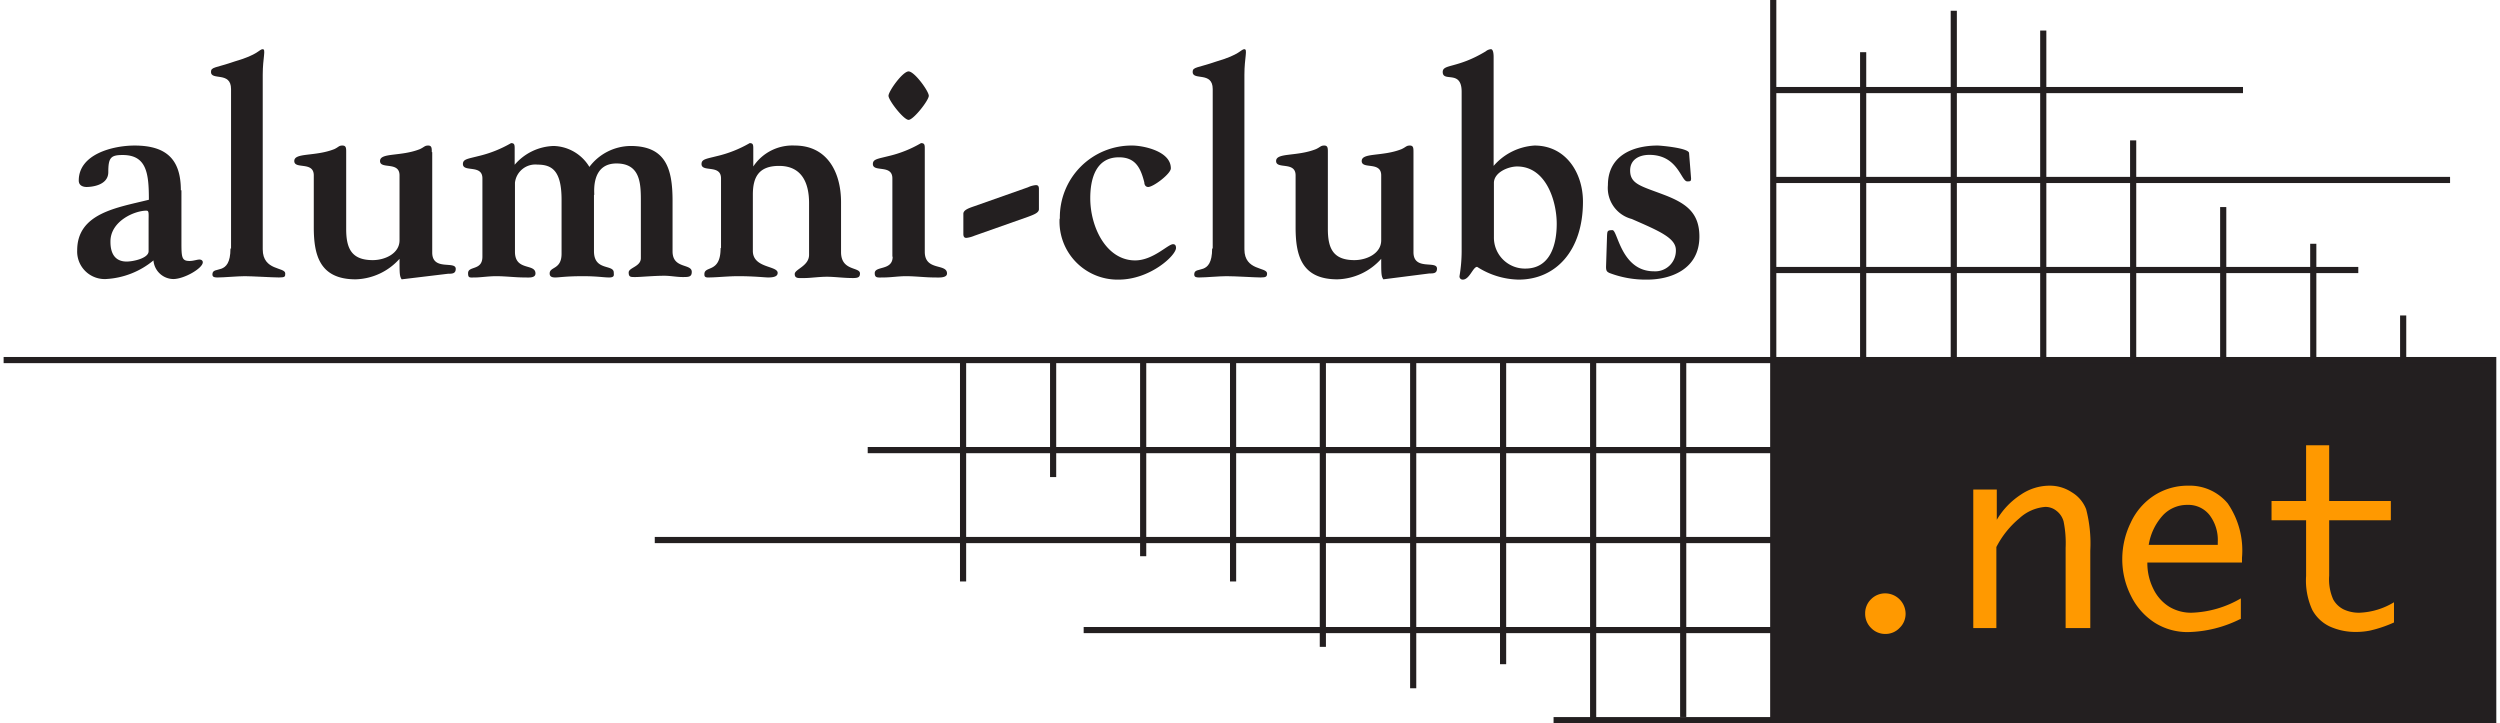 <svg width="260" height="75.206" xmlns="http://www.w3.org/2000/svg" viewBox="0 0 173.84 50.43"><defs><style>.cls-1,.cls-6,.cls-7{fill:#231f20;}.cls-1,.cls-4,.cls-5{stroke:#231f20;}.cls-1,.cls-4{stroke-miterlimit:3.86;stroke-width:0.43px;}.cls-2,.cls-3{fill:#f90;}.cls-3,.cls-6{fill-rule:evenodd;}.cls-4,.cls-5{fill:none;}.cls-5{stroke-miterlimit:3.86;stroke-width:0.43px;}</style></defs><title>Asset 1</title><g id="Layer_2" data-name="Layer 2"><g id="Layer_1-2" data-name="Layer 1"><polygon class="cls-1" points="123.41 25.11 173.62 25.11 173.62 50.22 123.41 50.22 123.41 25.11 123.41 25.11"/><path class="cls-2" d="M131.23,44.21a1.36,1.36,0,0,1-1-.42,1.38,1.38,0,0,1-.41-1,1.36,1.36,0,0,1,.41-1,1.38,1.38,0,0,1,1-.41,1.43,1.43,0,0,1,1.41,1.41,1.35,1.35,0,0,1-.42,1,1.34,1.34,0,0,1-1,.42Z"/><path class="cls-2" d="M137.36,43.8V34.14H139v2.11a5.3,5.3,0,0,1,1.67-1.75,3.57,3.57,0,0,1,2-.63,2.77,2.77,0,0,1,1.56.46,2.37,2.37,0,0,1,1,1.18,9.44,9.44,0,0,1,.29,2.89v5.4H143.8V38.2a7.59,7.59,0,0,0-.14-1.83,1.39,1.39,0,0,0-.49-.74,1.23,1.23,0,0,0-.78-.28,3,3,0,0,0-1.82.8,6.42,6.42,0,0,0-1.6,2V43.8Z"/><path class="cls-3" d="M156,43.16a8.52,8.52,0,0,1-3.65.92,4.28,4.28,0,0,1-2.33-.65,4.65,4.65,0,0,1-1.65-1.85,5.65,5.65,0,0,1-.62-2.59,5.8,5.8,0,0,1,.59-2.54,4.49,4.49,0,0,1,1.64-1.9,4.31,4.31,0,0,1,2.36-.68,3.45,3.45,0,0,1,2.76,1.23,5.79,5.79,0,0,1,1,3.79v.34H149.5a4,4,0,0,0,.42,1.84,3,3,0,0,0,1.1,1.24,2.94,2.94,0,0,0,1.56.42,7.24,7.24,0,0,0,3.44-1v1.47ZM149.6,38h4.81V37.8a2.87,2.87,0,0,0-.58-1.89,1.88,1.88,0,0,0-1.54-.7,2.31,2.31,0,0,0-1.7.72,4,4,0,0,0-1,2.1Z"/><path class="cls-2" d="M166.7,43.41a8.73,8.73,0,0,1-1.65.56,4.87,4.87,0,0,1-1,.1,4.32,4.32,0,0,1-1.85-.39A2.69,2.69,0,0,1,161,42.53a4.93,4.93,0,0,1-.43-2.36V36.28h-2.41V34.94h2.41V31.05h1.61v3.89h4.3v1.34h-4.3v3.87a3.46,3.46,0,0,0,.28,1.65,1.69,1.69,0,0,0,.73.7,2.51,2.51,0,0,0,1.1.23A5,5,0,0,0,166.7,42v1.42Z"/><path class="cls-4" d="M123.41,31.39H60.26m63.15,6.27h-78m78,6.28H75.32m48.09,6.28H108.09M85.74,25.11V40.55M98.3,25.11V48m12.55-22.85V50.22"/><path class="cls-5" d="M123.41,18.83h40.8m-40.8-6.28h47.2m-47.2-6.27h32.76M136,.75V25.11M148.51,9.79V25M129.68,3.64V25M142.24,2.13V25"/><path class="cls-4" d="M117.13,25.11V50M104.57,25.11V46.32M92,25.11v20"/><path class="cls-5" d="M154.79,14.44V25.11M161.07,17v8.16"/><path class="cls-6" d="M10.11,17.52c0,.49-1.07.72-1.53.72-1.11,0-1.13-1.06-1.13-1.4,0-1.42,1.68-2.15,2.51-2.15.19,0,.15.2.15.77v2.06Zm2.25-4.25c0-2.15-1-3.12-3.23-3.12-1.49,0-3.89.59-3.89,2.44,0,.4.38.45.55.45S7.3,13,7.3,12s.17-1.19,1-1.19c1.68,0,1.83,1.29,1.83,3.12-2.19.55-5,.92-5,3.53a1.92,1.92,0,0,0,2,2,5.66,5.66,0,0,0,3.32-1.3,1.41,1.41,0,0,0,1.38,1.3c.76,0,2.06-.75,2.06-1.17,0-.11-.09-.19-.24-.19s-.42.1-.68.1c-.55,0-.57-.25-.57-1.31V13.27Z"/><path class="cls-7" d="M15.82,17.33c0,2-1.26,1.15-1.26,1.81,0,.21.2.21.37.21.44,0,1.4-.09,1.89-.09s1.95.09,2.38.09.44-.06.44-.28c0-.46-1.57-.17-1.57-1.68V5.21c0-1.19.24-1.78,0-1.78s-.3.38-1.94.85c-1.36.47-1.67.38-1.67.74,0,.62,1.4-.06,1.4,1.19V17.33Z"/><path class="cls-7" d="M29.86,10.61c0-.27,0-.46-.25-.46s-.26.1-.58.25c-1.34.53-2.78.23-2.78.83s1.36,0,1.36,1v4.53c0,.91-1,1.38-1.87,1.38-1.49,0-1.85-.83-1.85-2.17V10.61c0-.27,0-.46-.26-.46s-.25.1-.57.25c-1.34.53-2.79.23-2.79.83s1.36,0,1.36,1v3.61c0,1.92.39,3.64,2.92,3.64a4.26,4.26,0,0,0,3.06-1.43c0,1,0,1.22.15,1.43L31,19.09c.27,0,.53,0,.53-.34,0-.59-1.64.17-1.64-1.14v-7Z"/><path class="cls-6" d="M41.19,13.59c0-.26-.19-2.19,1.55-2.19s1.7,1.53,1.7,2.78V18c0,.6-.85.66-.85,1s.15.32.49.32,1.27-.09,2-.09c.42,0,.85.09,1.27.09s.64,0,.64-.36c0-.6-1.34-.19-1.34-1.43V14c0-2.27-.49-3.82-2.93-3.82a3.64,3.64,0,0,0-2.87,1.46,3,3,0,0,0-2.49-1.46,3.72,3.72,0,0,0-2.72,1.31V10.4c0-.28,0-.42-.25-.42a8.32,8.32,0,0,1-2.3.91c-.74.19-1.06.21-1.06.55,0,.6,1.36,0,1.36,1V17.9c0,1-1,.62-1,1.15,0,.36.12.3.49.3s.95-.09,1.46-.09c.68,0,1.34.09,2,.09.26,0,.75.06.75-.28,0-.72-1.43-.15-1.43-1.51V12.74a1.43,1.43,0,0,1,1.57-1.26c1,0,1.68.41,1.68,2.45v3.76c0,1.13-.83.89-.83,1.38,0,.19.11.28.39.28s.74-.09,1.93-.09c1,0,1.43.09,1.83.09s.32-.19.32-.34c0-.6-1.38-.09-1.38-1.49V13.59Z"/><path class="cls-7" d="M50,17.31c0,1.76-1.13,1.19-1.13,1.81,0,.1,0,.23.24.23.64,0,1.38-.09,2.12-.09,1.09,0,1.85.09,2.09.09.51,0,.66-.13.66-.32,0-.51-1.73-.32-1.73-1.53V13.57c0-1.24.43-2,1.83-2,1.6,0,2.09,1.21,2.09,2.59v3.61c0,.79-1,1-1,1.34s.3.28.7.28,1-.09,1.55-.09,1.13.09,1.81.09c.36,0,.49-.06.49-.32,0-.47-1.32-.15-1.32-1.49V14.1c0-2.06-.94-3.95-3.23-3.95a3.27,3.27,0,0,0-2.89,1.46h0V10.4c0-.28,0-.42-.25-.42a8.32,8.32,0,0,1-2.3.91c-.74.19-1.06.21-1.06.55,0,.6,1.36,0,1.36,1v4.85Z"/><path class="cls-6" d="M62,17.9c0,1-1.25.62-1.25,1.15,0,.36.23.3.6.3.53,0,1.06-.09,1.57-.09.68,0,1.34.09,2,.09.25,0,.87.06.87-.28,0-.72-1.55-.15-1.55-1.51V10.4c0-.28,0-.42-.26-.42a8.14,8.14,0,0,1-2.29.91c-.75.19-1.07.21-1.07.55,0,.6,1.36,0,1.36,1V17.9ZM64.52,6.68c0-.32-1-1.7-1.41-1.7s-1.4,1.38-1.4,1.7,1.06,1.68,1.4,1.68S64.52,7,64.52,6.68Z"/><path class="cls-7" d="M67.7,14.38c-.41.14-.77.27-.77.53v1.4c0,.19.06.28.21.28a2,2,0,0,0,.56-.15l3.74-1.32c.4-.15.76-.28.76-.53V13.18c0-.19-.06-.27-.21-.27a1.61,1.61,0,0,0-.55.15L67.7,14.38Z"/><path class="cls-7" d="M73.64,15.25a4.05,4.05,0,0,0,4.12,4.25c2.19,0,4-1.68,4-2.21,0-.24-.13-.26-.21-.26-.35,0-1.39,1.13-2.64,1.13-2,0-3.13-2.3-3.13-4.34,0-1.31.37-2.85,2-2.85,1.15,0,1.51.73,1.77,1.75,0,.15.08.32.27.32.36,0,1.58-.92,1.58-1.3,0-1.23-2-1.59-2.68-1.59a5,5,0,0,0-5.06,5.1Z"/><path class="cls-7" d="M84.28,17.33c0,2-1.25,1.15-1.25,1.81,0,.21.19.21.36.21.44,0,1.4-.09,1.89-.09.64,0,2,.09,2.38.09s.45-.06.45-.28c0-.46-1.58-.17-1.58-1.68V5.21c0-1.19.24-1.78,0-1.78s-.3.38-1.93.85c-1.36.47-1.68.38-1.68.74,0,.62,1.4-.06,1.4,1.19V17.33Z"/><path class="cls-7" d="M98.32,10.61c0-.27,0-.46-.25-.46s-.26.1-.58.25c-1.33.53-2.78.23-2.78.83s1.36,0,1.36,1v4.53c0,.91-1,1.38-1.87,1.38-1.49,0-1.85-.83-1.85-2.17V10.61c0-.27,0-.46-.25-.46s-.26.1-.58.25c-1.34.53-2.78.23-2.78.83s1.36,0,1.36,1v3.61c0,1.92.38,3.64,2.91,3.64a4.24,4.24,0,0,0,3.06-1.43c0,1,0,1.22.15,1.43l3.21-.41c.28,0,.53,0,.53-.34,0-.59-1.64.17-1.64-1.14v-7Z"/><path class="cls-6" d="M103.93,12.76c0-.74,1-1.15,1.62-1.15,2,0,2.76,2.38,2.76,4,0,1.4-.42,3.12-2.19,3.12a2.16,2.16,0,0,1-2.19-2.19V12.76Zm-2.25,4.78a10.48,10.48,0,0,1-.15,1.72.22.22,0,0,0,.23.24c.47,0,.71-.89,1-.89a5.53,5.53,0,0,0,2.89.89c2.58,0,4.49-2,4.49-5.44,0-2-1.19-3.91-3.38-3.91a4.1,4.1,0,0,0-2.85,1.42V4c0-.12,0-.57-.19-.57a.65.65,0,0,0-.36.15c-2,1.21-3,.87-3,1.44,0,.75,1.32-.19,1.32,1.38V17.54Z"/><path class="cls-7" d="M117.54,10.68c0-.36-2-.53-2.19-.53-1.79,0-3.47.74-3.47,2.76a2.23,2.23,0,0,0,1.66,2.36c1.89.83,3.08,1.32,3.08,2.17a1.44,1.44,0,0,1-1.53,1.48c-2.29,0-2.53-2.87-2.89-2.87s-.36.07-.38.37l-.07,2.19c0,.29.07.34.22.42a7.06,7.06,0,0,0,2.65.47c1.64,0,3.64-.72,3.64-3,0-1.61-.87-2.27-2.25-2.83-1.73-.68-2.58-.78-2.58-1.78,0-.77.64-1.09,1.34-1.09,2,0,2.21,1.85,2.64,1.85.21,0,.27,0,.27-.21l-.14-1.76Z"/><path class="cls-5" d="M123.41,0V25.11H0M167.34,22v3"/><path class="cls-4" d="M79.47,25.11V38.79M73.19,25.11v8.16m-6.28-8.16V40.55"/></g></g></svg>
